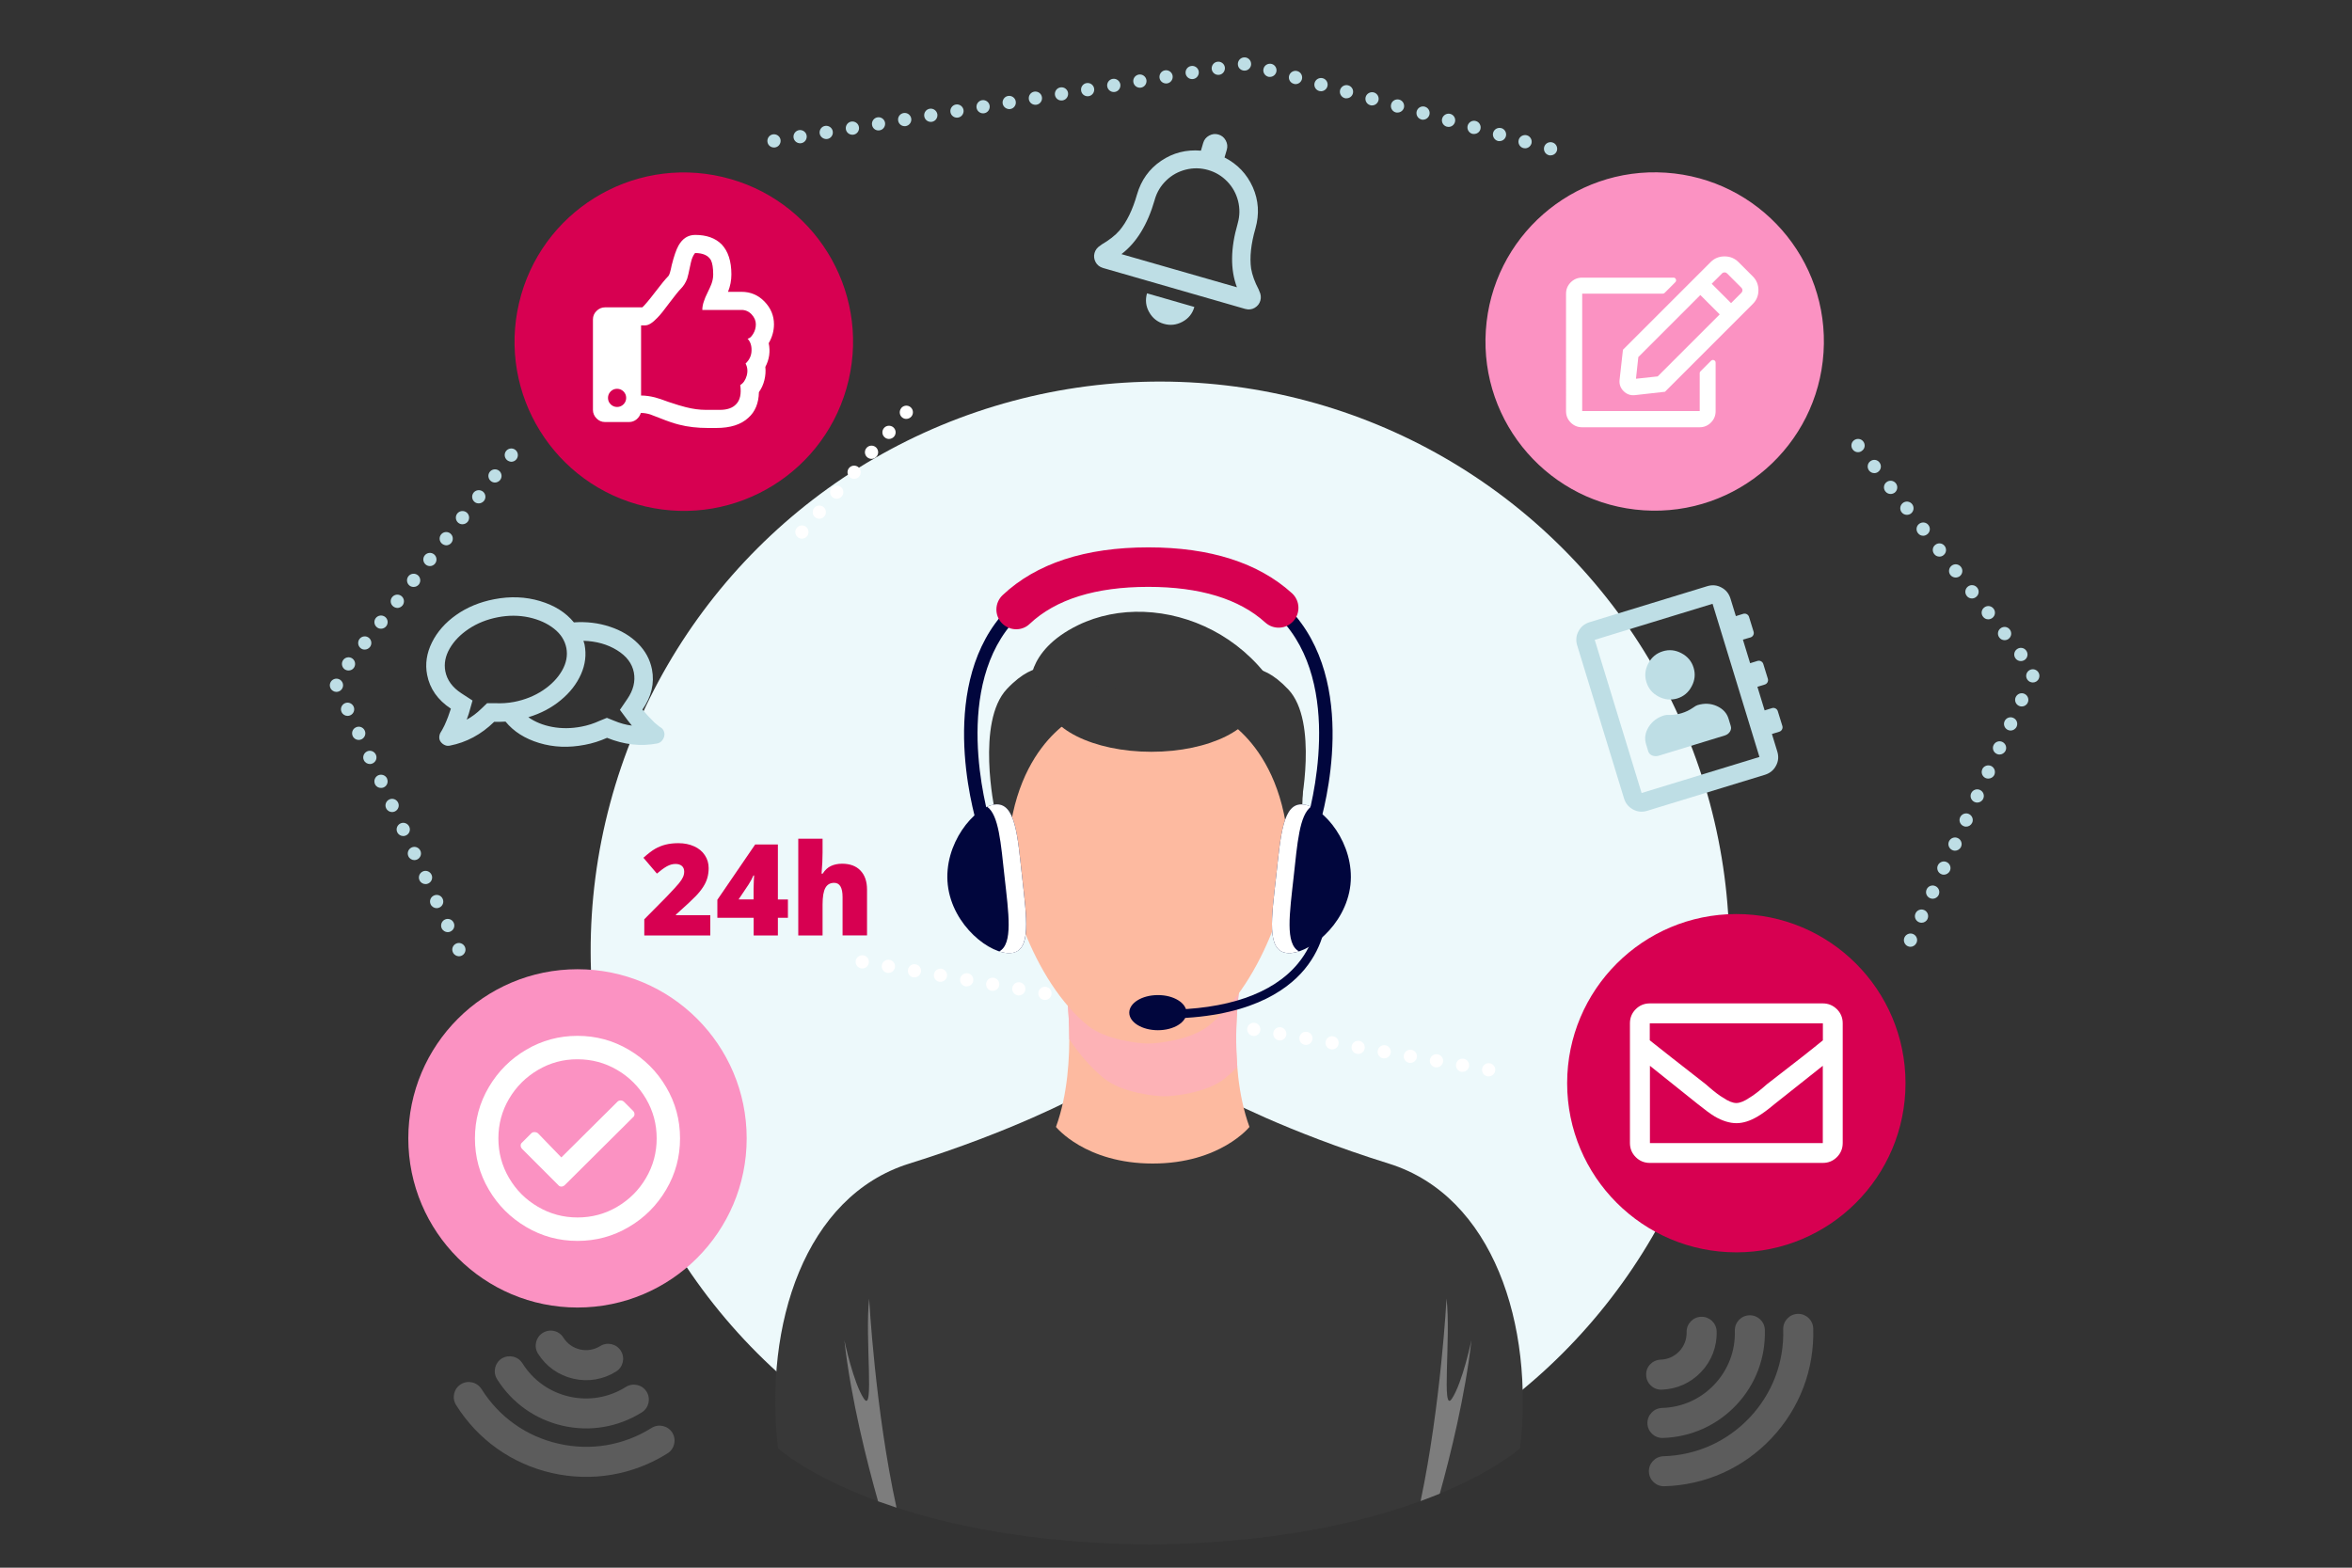 <svg xmlns="http://www.w3.org/2000/svg" xmlns:xlink="http://www.w3.org/1999/xlink" id="_x3C_Layer_x3E_" x="0px" y="0px" viewBox="0 0 3000 2000" style="enable-background:new 0 0 3000 2000;" xml:space="preserve"><rect x="0" y="0" width="3000" height="2000" fill="#333333" stroke="none"/><style type="text/css">	.st0{fill:#BEDEE5;}	.st1{fill:#EDF9FB;}	.st2{fill:#546D7B;}	.st3{fill:#FDBAA0;}	.st4{fill:#E5967E;}	.st5{fill:#384955;}	.st6{fill:#198DA5;}	.st7{fill:#BEE5ED;}	.st8{fill:#D70051;}	.st9{fill:#F40F6C;}	.st10{fill:none;}	.st11{fill:#ABCFEA;}	.st12{fill:#CEDDDD;}	.st13{fill:#FCFEFF;}	.st14{opacity:0.5;}	.st15{fill:#FFFFFF;}	.st16{fill:#A00041;}	.st17{fill:#FF7C1B;}	.st18{fill:#FFC61F;}	.st19{fill:#838ED1;}	.st20{fill:#AA0045;}	.st21{fill:#CB4076;}	.st22{fill:#FB92C2;}	.st23{fill:#FFE5D8;}	.st24{opacity:0.2;}	.st25{fill:#719DFC;}	.st26{fill:#383838;}	.st27{fill:#FDB2B6;}	.st28{fill:#01063D;}	.st29{fill:#7D7D7D;}</style><g>	<rect x="2912.8" y="-1850.1" class="st10" width="3000" height="2000"></rect></g><ellipse id="XMLID_32_" transform="matrix(0.707 -0.707 0.707 0.707 -424.275 1401.705)" class="st1" cx="1479.9" cy="1213" rx="726.3" ry="726.3"></ellipse><g id="XMLID_30_">	<path id="XMLID_163_" class="st0" d="M1607.6,383.5c-1.1,3.9-3.5,7-7.2,9.2c-3.7,2.2-7.7,2.6-12.2,1.4l-181.2-52.2  c-4.4-1.3-7.6-3.8-9.6-7.6c-2-3.8-2.4-7.7-1.3-11.6c1.1-3.9,3.6-7.1,7.3-9.4l2-1.5c9.4-5.5,16.9-11.3,22.4-17.6  c9.3-11,16.8-26.3,22.5-46.2c5.3-18.2,15.5-32.5,30.7-42.8c15.2-10.3,32.2-14.6,50.8-13l2.9-9.9c1.2-4.1,3.7-7.2,7.5-9.3  c3.9-2.1,7.8-2.6,11.9-1.4c4.1,1.2,7.2,3.7,9.3,7.5c2.1,3.9,2.6,7.8,1.4,11.9l-2.9,9.9c16.6,8.5,28.6,21.2,36.1,38  c7.4,16.8,8.5,34.3,3.3,52.6c-5.7,19.8-7.5,36.8-5.5,51.1c1.4,8.2,4.6,17.2,9.7,26.8c0.4,1.1,0.6,1.9,0.9,2.3  C1608.3,375.6,1608.7,379.6,1607.6,383.5z M1577.7,366.5c-8.5-22.6-8.2-49.6,0.9-81l0.1-0.5c2.7-9.4,2.9-18.9,0.5-28.5  c-2.4-9.5-7-17.9-13.8-24.9c-6.8-7.1-15-12-24.4-14.7c-9.4-2.7-18.9-2.9-28.5-0.5c-9.5,2.4-17.9,7-24.9,13.8  c-7.1,6.8-12,15-14.7,24.4l-0.1,0.5c-9.1,31.5-23.2,54.5-42.4,69.1L1577.7,366.5z M1465.8,398.3c-4.3-7.5-5.2-15.6-2.8-24.1  l60.4,17.4c-2.4,8.5-7.5,14.8-15.2,18.9c-7.7,4.1-15.6,5-23.8,2.6C1476.3,410.8,1470.1,405.9,1465.8,398.3z"></path></g><g id="XMLID_34_">	<path id="XMLID_158_" class="st0" d="M2223.1,816l9.2,30.1l9.4-2.9c1.6-0.5,3.1-0.3,4.5,0.4c1.4,0.8,2.4,1.9,2.9,3.5l5.8,18.8  c0.5,1.6,0.3,3.1-0.4,4.5c-0.8,1.4-1.9,2.4-3.5,2.9l-9.4,2.9l9.2,30.1l9.4-2.9c1.6-0.5,3.1-0.3,4.5,0.4c1.4,0.8,2.4,1.9,2.9,3.5  l5.8,18.8c0.5,1.6,0.3,3.1-0.4,4.5c-0.8,1.4-1.9,2.4-3.5,2.9l-9.4,2.9l6.9,22.5c1.9,6.3,1.4,12.3-1.7,18c-3,5.7-7.7,9.5-14,11.5  l-150.3,46c-6.3,1.9-12.3,1.4-18-1.7c-5.7-3-9.5-7.7-11.5-14l-59.8-195.4c-1.9-6.3-1.4-12.3,1.7-18c3-5.7,7.7-9.5,14-11.5l150.3-46  c6.3-1.9,12.3-1.4,18,1.7c5.7,3,9.5,7.7,11.5,14l6.9,22.5l9.4-2.9c1.6-0.5,3.1-0.3,4.5,0.4c1.4,0.8,2.4,1.9,2.9,3.5l5.8,18.8  c0.5,1.6,0.3,3.1-0.4,4.5c-0.8,1.4-1.9,2.4-3.5,2.9L2223.1,816z M2184.4,770.3l-150.3,46l59.8,195.4l150.3-46L2184.4,770.3z   M2107.3,963.8c-2.6-1.1-4.2-2.9-5-5.4l-2.7-8.9c-2.3-7.5-1.2-14.9,3.3-22.1c4.5-7.2,11.1-12.1,19.9-14.8c1.6-0.5,3.7-0.6,6.5-0.5  c5.5,0,10.7-0.7,15.8-2.3c5-1.5,9.8-3.8,14.3-6.9c2.5-1.8,4.4-2.9,5.7-3.3c8.8-2.7,17-2.3,24.8,1.2c7.7,3.5,12.8,8.9,15,16.5  l2.7,8.9c0.8,2.5,0.4,4.9-1.1,7.3c-1.5,2.3-3.7,3.9-6.5,4.8l-84.5,25.9C2112.5,965,2109.8,964.8,2107.3,963.8z M2115.4,888.6  c-7.8-4.1-12.9-10.3-15.4-18.4s-1.7-16.1,2.5-23.9c4.1-7.8,10.3-12.9,18.4-15.4c8.1-2.5,16.1-1.7,23.9,2.5  c7.8,4.1,12.9,10.3,15.4,18.4c2.5,8.1,1.7,16.1-2.5,23.9c-4.1,7.8-10.3,12.9-18.4,15.4C2131.1,893.5,2123.1,892.7,2115.4,888.6z"></path></g><g id="XMLID_41_">	<path id="XMLID_44_" class="st0" d="M834.7,921.7c4.4,3.8,7.1,6,8.2,6.4c1.9,1.3,3.3,3,4,5.2c0.8,2.2,0.8,4.3,0.2,6.5  s-1.7,4-3.2,5.6c-1.5,1.6-3.4,2.7-5.7,3.1c-20.9,4-42.2,1.6-63.9-7.2c-9.2,4.1-18.6,7.1-28.3,8.9c-20.6,4-40,3.2-58.2-2.3  c-18.2-5.5-32.6-14.6-43-27.3c-4.9,0.3-9.8,0.4-14.5,0.3c-16.6,16.2-35.5,26.3-56.7,30.4c-2.3,0.4-4.4,0.2-6.4-0.8  c-2-0.9-3.7-2.3-5-4c-1.3-1.7-2-3.8-1.9-6.1c0.1-2.3,0.7-4.4,1.8-6.1c1.2-1.7,2.8-4.8,5-9.2c3.3-7.3,5.9-14.3,8-21  c-16.8-11.1-26.9-25.5-30.3-43.2c-2.7-13.8-0.6-27.6,6.1-41.2c6.7-13.6,17.1-25.4,31-35.2c13.9-9.8,30.1-16.5,48.4-20  c20.6-4,40.1-3.2,58.5,2.3c18.4,5.5,32.8,14.5,43.2,27.2c16.1-1.1,31.4,0.7,45.8,5.5c14.4,4.7,26.4,11.9,35.9,21.4  c9.5,9.5,15.4,20.5,17.9,33.1c3.4,17.7-0.7,34.8-12.2,51.3C823.9,910.6,829,916.1,834.7,921.7z M631.4,897.1  c8.1,0.4,16.2-0.1,24.2-1.6c13.8-2.7,26.1-7.6,36.9-14.8c10.8-7.2,18.9-15.6,24.4-25.2c5.5-9.6,7.3-19.2,5.5-28.8  c-1.9-9.6-7.1-17.9-15.8-24.7c-8.6-6.8-19.3-11.6-32-14.4c-12.7-2.7-26-2.8-39.8-0.1c-13.8,2.7-26.1,7.6-36.9,14.8  c-10.8,7.2-18.9,15.6-24.4,25.2c-5.5,9.6-7.3,19.2-5.5,28.8c2.2,11.3,9,20.6,20.4,28.1l14.3,9.3l-4.8,16.9l-2.6,7.5  c6.6-3.6,12.9-8.3,18.8-14.1l7.2-6.9L631.4,897.1z M808.5,857.9c-2.2-11.4-9.3-20.9-21.5-28.4c-12.1-7.5-26.4-11.5-42.8-12l1.4,4.7  c2.5,12.9,1,25.5-4.5,37.9c-5.5,12.4-14.1,23.5-25.9,33.2c-11.8,9.8-25.6,17-41.3,21.7c8.5,6,18.7,10.2,30.6,12.4  c11.9,2.2,24.3,2.1,37.2-0.4c8-1.5,15.7-4,23.1-7.4l9.3-3.8l9.2,3.7c7.6,3.2,15.2,5.3,22.7,6.2l-5.2-6.5l-10.1-13.6l9.4-13.8  C807.8,880.6,810.6,869.3,808.5,857.9z"></path></g><g id="XMLID_3_">			<ellipse id="XMLID_1_" transform="matrix(0.228 -0.974 0.974 0.228 248.766 1185.614)" class="st8" cx="871.8" cy="436" rx="215.8" ry="215.8"></ellipse>	<g id="XMLID_22_">		<path id="XMLID_26_" class="st15" d="M976.2,468.1c0.6,5.5,0.2,11.1-1.2,16.8c-1.4,5.8-3.8,10.9-7,15.4   c-0.3,14.1-4.8,25-13.5,32.7c-9.3,8.7-22.9,13-40.9,13H903c-13.5,0-25.8-1.4-37-4.3c-6.4-1.6-14.4-4.3-24.1-8.2   c-5.8-2.2-9.9-3.8-12.5-4.8c-4.2-1.3-8.2-1.9-12-1.9c-1,3.2-2.8,5.9-5.5,8.2c-2.7,2.2-5.9,3.4-9.4,3.4h-30.8   c-4.2,0-7.8-1.5-10.8-4.6c-3-3-4.6-6.7-4.6-10.8V407.5c0-4.2,1.5-7.8,4.6-10.8c3-3,6.7-4.6,10.8-4.6h47.6   c3.2-2.9,8.7-9.4,16.4-19.5c7.7-10.1,13.3-16.9,16.8-20.4c1.3-1.3,2.7-5.9,4.3-14c2.9-11.5,5.8-19.9,8.7-25   c5.1-9,12.2-13.5,21.2-13.5c14.4,0,25.7,4,33.7,12c8.3,8.7,12.5,21.5,12.5,38.5c0,7.4-1.4,14.8-4.3,22.1h17.3   c11.5,0,21.3,4.2,29.3,12.5c8,8.3,12,18,12,28.9c0,8.3-2.2,16.4-6.7,24.1C982.7,448.4,981.3,458.5,976.2,468.1z M795.3,499.4   c-2.2-2.2-5-3.4-8.2-3.4s-5.9,1.1-8.2,3.4c-2.2,2.2-3.4,5-3.4,8.2c0,3.2,1.1,5.9,3.4,8.2c2.2,2.2,5,3.4,8.2,3.4s5.9-1.1,8.2-3.4   c2.2-2.2,3.4-5,3.4-8.2C798.7,504.4,797.5,501.6,795.3,499.4z M958.6,447.2c0.2-6.3-1.5-11.3-5.1-15.2c2.2,0,4.6-1.9,7-5.8   c2.4-3.8,3.6-8,3.6-12.5c0-4.5-1.8-8.7-5.3-12.5c-3.5-3.8-7.9-5.8-13-5.8h-50c0-3.8,0.8-7.9,2.4-12c0.6-2.2,2.1-5.6,4.3-10.1   c2.2-4.5,3.8-8,4.8-10.6c1.6-4.2,2.4-8.3,2.4-12.5c0-8.3-1-14.4-2.9-18.3c-3.5-6.1-10.3-9.1-20.2-9.1c-1.6,1.9-3.1,4.6-4.3,8.2   c-0.6,1.9-1.4,5.3-2.4,10.1c-1.3,6.4-2.4,11.2-3.4,14.4c-1.9,5.1-4.7,9.5-8.2,13c-2.6,2.6-7.2,8.3-14,17.3   c-7.1,9.6-12.3,16.2-15.9,19.7c-6.1,6.4-11.2,9.6-15.4,9.6h-5.3v89.5c5.5,0,11.4,0.8,17.8,2.4c3.8,1,9.6,2.9,17.3,5.8   c9.6,3.2,17,5.5,22.1,6.7c8.7,2.2,17.2,3.4,25.5,3.4h17.8c9.3,0,16.2-2.4,20.7-7.2c5.1-5.1,6.9-13.3,5.3-24.5   c3.8-2.2,6.6-6.2,8.2-11.8c1.6-5.6,1.1-10.8-1.4-15.6C956,459,958.5,453.5,958.6,447.2z"></path>	</g></g><g id="XMLID_5_">			<ellipse id="XMLID_70_" transform="matrix(6.547258e-02 -0.998 0.998 6.547258e-02 1537.254 2513.401)" class="st22" cx="2110.5" cy="436" rx="215.8" ry="215.8"></ellipse>	<g id="XMLID_18_">		<path id="XMLID_53_" class="st15" d="M2168.8,473.9l13.6-13.6c1.1-1.1,2.4-1.4,3.8-0.8c1.4,0.6,2.1,1.7,2.1,3.4v61.7   c0,5.7-2,10.5-6,14.5c-4,4-8.8,6-14.5,6h-149.8c-5.7,0-10.5-2-14.5-6c-4-4-6-8.8-6-14.5V374.7c0-5.7,2-10.5,6-14.5   c4-4,8.8-6,14.5-6h116.6c1.4,0,2.4,0.7,3,2.1c0.6,1.4,0.3,2.7-0.8,3.8l-13.6,13.6c-0.6,0.6-1.3,0.9-2.1,0.9h-103v149.8H2168V476   C2168,475.1,2168.3,474.4,2168.8,473.9z M2235.6,387.9l-111.9,111.9l-38.3,4.3c-5.7,0.6-10.5-1.1-14.5-5.1c-4-4-5.7-8.8-5.1-14.5   l4.3-38.3L2182,334.3c4.8-4.8,10.7-7.2,17.7-7.2c7,0,12.8,2.4,17.7,7.2l18.3,18.3c4.8,4.8,7.2,10.7,7.2,17.7   C2242.9,377.2,2240.5,383.1,2235.6,387.9z M2193.5,401.1l-24.7-24.7l-79.1,79.1l-3,27.7l27.7-3L2193.5,401.1z M2221.2,367.1   l-18.3-18.3c-0.8-0.8-1.9-1.3-3.2-1.3c-1.3,0-2.3,0.4-3.2,1.3l-13.2,13.2l24.7,24.7l13.2-13.2c0.8-0.8,1.3-1.9,1.3-3.2   C2222.5,369,2222,367.9,2221.2,367.1z"></path>	</g></g><g id="XMLID_23_">	<ellipse id="XMLID_4_" class="st22" cx="736.6" cy="1452.3" rx="215.8" ry="215.8"></ellipse>	<g id="XMLID_20_">		<path id="XMLID_49_" class="st15" d="M802,1339.2c20,11.8,36,27.7,47.7,47.7c11.8,20,17.7,41.8,17.7,65.4   c0,23.6-5.9,45.4-17.7,65.4c-11.8,20-27.7,36-47.7,47.7c-20,11.8-41.8,17.7-65.4,17.7c-23.6,0-45.4-5.9-65.4-17.7   c-20-11.8-36-27.7-47.7-47.7c-11.8-20-17.7-41.8-17.7-65.4c0-23.6,5.9-45.4,17.7-65.4c11.8-20,27.7-36,47.7-47.7   c20-11.8,41.8-17.7,65.4-17.7C760.2,1321.5,782,1327.4,802,1339.2z M686.2,1365c-15.5,9.1-27.8,21.4-36.9,36.8   c-9.1,15.5-13.6,32.3-13.6,50.5c0,18.2,4.5,35,13.6,50.5c9.1,15.5,21.4,27.8,36.9,36.8c15.5,9.1,32.3,13.6,50.5,13.6   c18.2,0,35-4.5,50.5-13.6c15.5-9.1,27.8-21.4,36.8-36.8c9.1-15.5,13.6-32.3,13.6-50.5c0-18.2-4.5-35-13.6-50.5   c-9.1-15.5-21.4-27.8-36.8-36.8c-15.5-9.1-32.3-13.6-50.5-13.6C718.5,1351.3,701.6,1355.9,686.2,1365z M809.3,1421.5   c0,1.7-0.7,3-2,4l-86.8,86.3c-1.3,1.3-2.9,2-4.5,2c-1.7,0-3-0.7-4-2l-45.9-45.9c-1.3-1.3-2-2.9-2-4.5c0-1.7,0.7-3,2-4l11.6-11.6   c1-1,2.4-1.5,4-1.5c1.7,0,3.2,0.5,4.5,1.5l29.8,30.8l71.7-71.2c1-1,2.4-1.5,4-1.5c1.7,0,3.2,0.7,4.5,2l11.1,11.1   C808.7,1418.3,809.3,1419.8,809.3,1421.5z"></path>	</g></g><g id="XMLID_48_">	<path id="XMLID_46_" class="st8" d="M2430.5,1381.9c0,119.2-96.6,215.8-215.8,215.8s-215.8-96.6-215.8-215.8  c0-119.2,96.6-215.8,215.8-215.8S2430.5,1262.7,2430.5,1381.9z"></path>	<g id="XMLID_17_">		<path id="XMLID_58_" class="st15" d="M2343,1287.5c5,5,7.4,11,7.4,18v152.7c0,7.1-2.5,13.1-7.4,18c-5,5-11,7.4-18,7.4h-220.6   c-7.1,0-13.1-2.5-18-7.4c-5-5-7.4-11-7.4-18v-152.7c0-7.1,2.5-13.1,7.4-18c5-5,11-7.4,18-7.4H2325   C2332,1280.1,2338,1282.6,2343,1287.5z M2104.3,1305.5v21.7c12.4,9.9,36.2,28.6,71.6,56.2l4.8,4.2c7.1,6,12.7,10.3,17,12.7   c6.7,4.6,12.4,6.9,17,6.9c4.6,0,10.3-2.3,17-6.9c4.2-2.5,9.9-6.7,17-12.7l4.8-4.2c35.4-27.2,59.2-46,71.6-56.2v-21.7H2104.3z    M2325,1458.3v-98.6l-61.5,48.8c-8.8,7.4-16.1,12.7-21.7,15.9c-9.5,5.7-18.6,8.5-27,8.5s-17.7-2.8-27.6-8.5   c-5.3-3.2-12.5-8.5-21.7-15.9l-61-48.8v98.6H2325z"></path>	</g></g><g id="XMLID_89_" class="st24">	<path id="XMLID_92_" class="st15" d="M2104.8,1740.6c3.4-3.6,8.1-5.8,13.4-6c9.1-0.3,17.5-4.1,23.8-10.7c6.2-6.6,9.5-15.3,9.3-24.3  c-0.3-10.6,8-19.4,18.6-19.7c10.6-0.3,19.4,8,19.7,18.6c0.6,19.3-6.4,37.7-19.7,51.7c-13.3,14.1-31.2,22.1-50.5,22.7  c-10.6,0.3-19.4-8-19.7-18.6C2099.4,1749,2101.4,1744.1,2104.8,1740.6z"></path>	<path id="XMLID_91_" class="st15" d="M2106.6,1802.2c3.4-3.6,8.1-5.8,13.4-6c25.6-0.7,49.3-11.4,66.8-30  c17.5-18.6,26.8-42.9,26-68.5c-0.3-10.6,8-19.4,18.6-19.7c10.6-0.3,19.4,8,19.7,18.6c1,35.8-11.9,69.8-36.5,95.9  c-24.6,26-57.8,40.9-93.6,42c-10.6,0.3-19.4-8-19.7-18.6C2101.2,1810.6,2103.2,1805.8,2106.6,1802.2z"></path>	<path id="XMLID_90_" class="st15" d="M2108.4,1863.8c3.4-3.6,8.1-5.8,13.4-6c42-1.2,81-18.7,109.9-49.3  c28.9-30.6,44.1-70.6,42.8-112.6c-0.3-10.6,8-19.4,18.6-19.7c10.6-0.3,19.4,8,19.7,18.6c1.6,52.2-17.3,101.9-53.2,140  c-35.9,38.1-84.4,59.8-136.7,61.3c-10.6,0.3-19.4-8-19.7-18.6C2103,1872.2,2105,1867.4,2108.4,1863.8z"></path></g><g id="XMLID_93_" class="st24">	<path id="XMLID_96_" class="st15" d="M706.7,1698c4.8,1.1,9.1,4,11.9,8.5c4.8,7.7,12.4,13,21.2,15.1c8.9,2,18,0.5,25.7-4.3  c9-5.6,20.8-2.9,26.4,6c5.6,9,2.9,20.8-6,26.4c-16.4,10.3-35.7,13.6-54.6,9.2c-18.8-4.3-34.9-15.7-45.1-32c-5.6-9-2.9-20.8,6-26.4  C696.7,1697.7,701.9,1696.9,706.7,1698z"></path>	<path id="XMLID_95_" class="st15" d="M654.5,1730.8c4.8,1.1,9.1,4,11.9,8.5c13.6,21.7,34.8,36.7,59.7,42.4  c24.9,5.7,50.6,1.3,72.2-12.3c9-5.6,20.8-2.9,26.4,6c5.6,9,2.9,20.8-6,26.4c-30.3,19-66.2,25.1-101.1,17.1  c-34.9-8-64.6-29.1-83.6-59.4c-5.6-9-2.9-20.8,6-26.4C644.5,1730.4,649.7,1729.7,654.5,1730.8z"></path>	<path id="XMLID_94_" class="st15" d="M602.2,1763.6c4.8,1.1,9.1,4,12,8.5c22.3,35.6,57.1,60.4,98.2,69.7  c41,9.4,83.2,2.2,118.7-20.1c8.9-5.6,20.8-2.9,26.4,6c5.6,9,2.9,20.8-6,26.4c-44.2,27.8-96.6,36.7-147.7,25.1  c-51-11.7-94.4-42.5-122.1-86.8c-5.6-9-2.9-20.8,6.1-26.4C592.3,1763.2,597.5,1762.5,602.2,1763.6z"></path></g><g id="XMLID_67_">	<path id="XMLID_79_" class="st8" d="M906,1193.4h-84.2v-20.6l28.3-28.6c8.1-8.5,13.4-14.2,15.9-17.3c2.5-3.1,4.2-5.7,5.2-8  c1-2.2,1.5-4.6,1.5-7c0-3-1-5.4-2.9-7.1c-2-1.7-4.7-2.6-8.2-2.6c-3.6,0-7.3,1-11.1,3.1c-3.7,2.1-7.9,5.2-12.6,9.2l-17.2-20.2  c6-5.3,11-9.2,15.1-11.5c4.1-2.3,8.5-4.1,13.3-5.3c4.8-1.2,10.2-1.8,16.1-1.8c7.5,0,14.2,1.3,20.1,4c5.9,2.6,10.5,6.4,13.7,11.3  c3.3,4.9,4.9,10.4,4.9,16.5c0,4.5-0.6,8.8-1.7,12.6c-1.1,3.9-2.9,7.7-5.3,11.4c-2.4,3.7-5.5,7.7-9.5,11.8  c-3.9,4.1-12.3,12-25.2,23.5v0.8H906V1193.4z"></path>	<path id="XMLID_81_" class="st8" d="M1005,1170.9h-12.8v22.5h-30.9v-22.5H915v-23l48.2-70.5h29v70.1h12.8V1170.9z M961.2,1147.5  V1134c0-2.5,0.1-6,0.3-10.3c0.2-4.3,0.3-6.6,0.4-6.8h-0.9c-1.8,4.1-3.8,7.9-6.1,11.4l-12.8,19.1H961.2z"></path>	<path id="XMLID_84_" class="st8" d="M1074.7,1193.4v-49c0-12.1-3.6-18.1-10.7-18.1c-5.1,0-8.8,2.1-11.2,6.4  c-2.4,4.3-3.6,11.3-3.6,21.2v39.5h-31V1070h31v17.5c0,7.9-0.4,17-1.3,27.1h1.4c3-4.7,6.5-7.9,10.6-9.8c4.1-1.9,8.8-2.9,14.2-2.9  c10,0,17.9,2.9,23.4,8.7c5.6,5.8,8.4,13.9,8.4,24.3v58.5H1074.7z"></path></g><path id="XMLID_87_" class="st0" d="M1975.5,198c-4.5-1.3-7.1-5.9-5.9-10.4l0,0c1.2-4.5,5.9-7.2,10.4-5.9l0,0 c4.5,1.2,7.1,5.9,5.9,10.4l0,0c-1.1,3.7-4.4,6.1-8.2,6.1l0,0C1977,198.3,1976.3,198.2,1975.5,198z M1943,188.9 c-4.5-1.2-7.1-5.9-5.9-10.4l0,0c1.2-4.5,5.9-7.1,10.4-5.9l0,0c4.4,1.2,7.1,5.9,5.9,10.4l0,0c-1.1,3.7-4.4,6.2-8.1,6.2l0,0 C1944.5,189.2,1943.8,189.1,1943,188.9z M978.9,181.1c-0.7-4.6,2.4-9,7-9.7l0,0c4.6-0.7,9,2.4,9.7,7l0,0c0.7,4.6-2.4,9-7,9.7l0,0 c-0.5,0.1-0.9,0.1-1.3,0.1l0,0C983.1,188.2,979.5,185.3,978.9,181.1z M1012.2,175.7c-0.7-4.6,2.4-8.9,7-9.7l0,0c4.6-0.7,9,2.4,9.7,7 l0,0c0.7,4.6-2.4,9-7,9.7l0,0c-0.5,0.1-0.9,0.1-1.3,0.1l0,0C1016.5,182.8,1012.9,179.9,1012.2,175.7z M1910.4,179.8 c-4.4-1.3-7.1-6-5.9-10.4l0,0c1.2-4.5,5.9-7.2,10.4-5.9v-0.1c4.5,1.3,7.1,6,5.9,10.4l0,0c-1.1,3.8-4.4,6.2-8.1,6.2l0,0 C1912,180.1,1911.2,180,1910.4,179.8z M1045.5,170.3c-0.7-4.6,2.4-9,7-9.7l0,0c4.6-0.7,9,2.4,9.7,7l0,0c0.8,4.6-2.4,9-6.9,9.7h-0.1 c-0.4,0.1-0.9,0.1-1.3,0.1l0,0C1049.8,177.3,1046.2,174.4,1045.5,170.3z M1078.9,164.8c-0.7-4.6,2.4-9,7-9.7l0,0 c4.6-0.7,9,2.4,9.7,7l0,0c0.8,4.6-2.4,9-6.9,9.7l0,0c-0.5,0.1-1,0.1-1.4,0.1l0,0C1083.1,171.9,1079.5,168.9,1078.9,164.8z  M1877.9,170.7c-4.4-1.2-7.1-5.9-5.9-10.4l0,0c1.3-4.5,5.9-7.2,10.4-5.9l0,0c4.5,1.2,7.1,5.9,5.9,10.4l0,0c-1,3.7-4.4,6.1-8.1,6.1 l0,0C1879.4,171,1878.7,170.9,1877.9,170.7z M1112.3,159.4c-0.8-4.6,2.4-9,6.9-9.7l0,0c4.6-0.8,9,2.4,9.7,6.9l0,0 c0.7,4.6-2.4,9-7,9.7l0,0c-0.5,0.1-0.9,0.1-1.4,0.1l0,0C1116.5,166.5,1112.9,163.5,1112.3,159.4z M1845.4,161.6 c-4.5-1.2-7.2-5.9-5.9-10.4l0,0c1.3-4.4,5.9-7.1,10.4-5.9l0,0c4.5,1.2,7.2,5.9,5.9,10.4l0,0c-1,3.7-4.4,6.2-8.1,6.2l0,0 C1846.9,161.9,1846.1,161.8,1845.4,161.6z M1145.6,153.9c-0.8-4.6,2.4-9,7-9.7l0,0c4.6-0.8,8.9,2.4,9.7,7l0,0c0.7,4.6-2.4,8.9-7,9.7 l0,0c-0.4,0.1-0.9,0.1-1.3,0.1l0,0C1149.8,161,1146.3,158.1,1145.6,153.9z M1178.9,148.4c-0.8-4.6,2.4-9,7-9.7l0,0 c4.6-0.7,8.9,2.4,9.7,7l0,0c0.7,4.6-2.4,9-7,9.7l0,0c-0.4,0.1-0.9,0.1-1.4,0.1l0,0C1183.2,155.5,1179.6,152.6,1178.9,148.4z  M1812.9,152.4c-4.5-1.2-7.1-5.9-5.9-10.4l0,0c1.2-4.5,5.9-7.2,10.4-5.9h-0.1c4.5,1.2,7.2,5.9,5.9,10.4l0,0 c-1.1,3.8-4.5,6.2-8.2,6.2l0,0C1814.4,152.8,1813.6,152.7,1812.9,152.4z M1212.3,143c-0.7-4.6,2.4-8.9,7-9.7l0,0 c4.6-0.7,8.9,2.4,9.7,7l0,0c0.7,4.6-2.4,9-7,9.7l0,0c-0.5,0.1-0.9,0.1-1.4,0.1l0,0C1216.5,150.1,1212.9,147.1,1212.3,143z  M1245.6,137.5c-0.7-4.6,2.4-8.9,7-9.7l0,0c4.6-0.7,9,2.4,9.7,7l0,0c0.7,4.6-2.4,9-7,9.7l0,0c-0.5,0.1-0.9,0.1-1.4,0.1l0,0 C1249.9,144.6,1246.3,141.7,1245.6,137.5z M1780.3,143.4c-4.5-1.2-7.1-5.9-5.9-10.4l0,0c1.2-4.5,5.9-7.1,10.4-5.9l0,0 c4.5,1.2,7.1,5.9,5.9,10.4l0,0c-1.1,3.7-4.4,6.1-8.2,6.1l0,0C1781.8,143.7,1781.1,143.6,1780.3,143.4z M1278.9,132.1 c-0.7-4.6,2.4-9,7-9.7l0,0c4.6-0.7,9,2.4,9.7,7l0,0c0.8,4.6-2.4,9-6.9,9.7h-0.1c-0.5,0.1-0.9,0.1-1.3,0.1l0,0 C1283.2,139.1,1279.6,136.2,1278.9,132.1z M1747.8,134.2c-4.5-1.2-7.1-5.9-5.9-10.4l0,0c1.2-4.4,5.9-7.1,10.4-5.9l0,0 c4.5,1.3,7.1,5.9,5.9,10.4l0,0c-1.1,3.7-4.4,6.2-8.2,6.2l0,0C1749.3,134.6,1748.6,134.5,1747.8,134.2z M1312.3,126.6 c-0.7-4.6,2.4-9,7-9.7l0,0c4.6-0.7,9,2.4,9.7,7l0,0c0.8,4.6-2.4,9-6.9,9.7l0,0c-0.5,0.1-1,0.1-1.4,0.1l0,0 C1316.5,133.7,1312.9,130.8,1312.3,126.6z M1345.6,121.2c-0.7-4.6,2.4-9,7-9.7l0,0c4.6-0.8,9,2.4,9.7,6.9l0,0c0.7,4.6-2.4,9-7,9.7 l0,0c-0.5,0.1-1,0.1-1.4,0.1l0,0C1349.9,128.3,1346.3,125.4,1345.6,121.2z M1715.2,125.2c-4.4-1.3-7.1-5.9-5.9-10.4l0,0 c1.3-4.5,5.9-7.2,10.4-5.9l0,0c4.5,1.2,7.2,5.9,5.9,10.4l0,0c-1,3.7-4.4,6.1-8.1,6.1l0,0C1716.8,125.5,1716,125.4,1715.2,125.2z  M1379,115.7c-0.8-4.6,2.4-9,6.9-9.7l0,0c4.6-0.8,9,2.4,9.7,7l0,0c0.7,4.6-2.4,9-7,9.7l0,0c-0.5,0.1-0.9,0.1-1.4,0.1l0,0 C1383.2,122.8,1379.6,119.9,1379,115.7z M1412.3,110.3c-0.8-4.6,2.4-9,7-9.7l0,0c4.6-0.7,8.9,2.4,9.7,7l0,0c0.7,4.6-2.4,9-7,9.7l0,0 c-0.5,0.1-0.9,0.1-1.3,0.1l0,0C1416.5,117.4,1413,114.4,1412.3,110.3z M1682.7,116.1c-4.5-1.2-7.2-5.9-5.9-10.4l0,0 c1.3-4.5,5.9-7.1,10.4-5.9l0,0c4.5,1.2,7.2,5.9,5.9,10.4l0,0c-1,3.7-4.5,6.2-8.1,6.2l0,0C1684.3,116.4,1683.5,116.3,1682.7,116.1z  M1445.6,104.8c-0.8-4.6,2.4-8.9,7-9.7l0,0c4.6-0.7,8.9,2.4,9.7,7l0,0c0.7,4.6-2.4,9-7,9.7l0,0c-0.4,0.1-0.9,0.1-1.4,0.1l0,0 C1449.9,111.9,1446.3,109,1445.6,104.8z M1650.2,106.9c-4.5-1.2-7.2-5.9-5.9-10.4l0,0c1.3-4.4,6-7.1,10.4-5.8l0,0 c4.5,1.2,7.1,5.9,5.9,10.4l0,0c-1.1,3.8-4.4,6.2-8.2,6.2l0,0C1651.7,107.3,1650.9,107.2,1650.2,106.9z M1479,99.4 c-0.7-4.6,2.4-9,7-9.7l0,0c4.6-0.7,9,2.4,9.7,7l0,0c0.7,4.6-2.4,9-7,9.7l0,0c-0.5,0.1-0.9,0.1-1.4,0.1l0,0 C1483.2,106.4,1479.6,103.5,1479,99.4z M1512.3,93.9c-0.7-4.6,2.4-9,7-9.7l0,0c4.6-0.8,9,2.4,9.7,6.9l0,0c0.7,4.6-2.4,9-7,9.7l0,0 c-0.5,0.1-0.9,0.1-1.3,0.1l0,0C1516.6,101,1513,98,1512.3,93.9z M1617.6,97.9c-4.5-1.3-7.2-5.9-5.9-10.4l0,0 c1.2-4.5,5.9-7.1,10.4-5.9l0,0c4.4,1.2,7.1,5.9,5.8,10.4l0,0c-1.1,3.7-4.4,6.1-8.1,6.1l0,0C1619.2,98.2,1618.4,98.1,1617.6,97.9z  M1545.6,88.5c-0.7-4.6,2.4-9,7-9.7l0,0c4.6-0.8,9,2.4,9.7,6.9l0,0c0.7,4.6-2.4,9-6.9,9.7h-0.1c-0.5,0.1-0.9,0.1-1.3,0.1l0,0 C1549.9,95.6,1546.3,92.6,1545.6,88.5z M1579,83c-0.7-4.6,2.4-9,7-9.7l0,0c4.6-0.8,9,2.4,9.7,7l0,0c0.8,4.6-2.4,9-6.9,9.7h-0.1 c-0.4,0.1-0.9,0.1-1.3,0.1l0,0C1583.2,90.1,1579.6,87.2,1579,83z"></path><path id="XMLID_88_" class="st0" d="M577.7,1215c-2-4.2-0.2-9.2,4.1-11.2l0,0c4.2-2,9.2-0.1,11.2,4.2l0,0c1.9,4.2,0.1,9.2-4.1,11.2 l0,0c-1.2,0.5-2.4,0.8-3.5,0.8l0,0C582.1,1219.9,579.1,1218.1,577.7,1215z M563.4,1184.3L563.4,1184.3c-1.9-4.2-0.1-9.2,4.1-11.2 l0,0c4.3-2,9.3-0.1,11.2,4.1l0,0c2,4.2,0.2,9.2-4.1,11.2l0,0c-1.1,0.6-2.4,0.8-3.6,0.8l0,0C568,1189.2,564.9,1187.4,563.4,1184.3z  M549.3,1153.7c-2-4.3-0.1-9.3,4.1-11.2l0,0c4.2-2,9.3-0.2,11.2,4.1l0,0c2,4.2,0.2,9.2-4.1,11.2l0,0c-1.1,0.5-2.4,0.8-3.6,0.8l0,0 C553.8,1158.6,550.7,1156.7,549.3,1153.7z M535.1,1123c-2-4.2-0.1-9.2,4.1-11.2l0,0c4.2-2,9.2-0.1,11.2,4.1l0,0 c2,4.2,0.1,9.3-4.1,11.2l0,0c-1.1,0.6-2.4,0.8-3.5,0.8l0,0C539.6,1127.9,536.5,1126.1,535.1,1123z M520.9,1092.4 c-2-4.2-0.1-9.3,4.1-11.2l0,0c4.2-2,9.2-0.1,11.2,4.1l0,0c2,4.2,0.1,9.2-4.1,11.2l0,0c-1.1,0.5-2.4,0.8-3.5,0.8l0,0 C525.4,1097.3,522.3,1095.5,520.9,1092.4z M506.7,1061.7c-2-4.2-0.1-9.2,4.1-11.2l0,0c4.2-2,9.2-0.1,11.2,4.1l0,0 c2,4.3,0.1,9.3-4.1,11.2l0,0c-1.2,0.6-2.4,0.8-3.5,0.8l0,0C511.1,1066.6,508.1,1064.8,506.7,1061.7z M492.5,1031.1 c-2-4.2-0.2-9.2,4.1-11.2l0,0c4.2-2,9.2-0.1,11.2,4.1l0,0c2,4.2,0.1,9.2-4.1,11.2l0,0c-1.2,0.5-2.4,0.8-3.5,0.8l0,0 C497,1036,493.9,1034.2,492.5,1031.1z M478.3,1000.4c-1.9-4.3-0.1-9.3,4.1-11.3l0,0c4.3-1.9,9.3-0.1,11.3,4.1h-0.1 c2,4.3,0.2,9.3-4.1,11.3l0,0c-1.1,0.5-2.3,0.7-3.5,0.7l0,0C482.8,1005.3,479.7,1003.5,478.3,1000.4z M464.1,969.8 c-2-4.2-0.1-9.2,4.1-11.2l0,0c4.2-2,9.2-0.1,11.2,4.1l0,0c2,4.2,0.2,9.2-4.1,11.2l0,0c-1.1,0.6-2.4,0.8-3.5,0.8l0,0 C468.6,974.7,465.5,972.9,464.1,969.8z M449.9,939.1c-2-4.3-0.1-9.3,4.1-11.2l0,0c4.2-2,9.2-0.2,11.2,4.1l0,0 c2,4.2,0.1,9.2-4.1,11.2l0,0c-1.1,0.5-2.4,0.8-3.6,0.8l0,0C454.4,944,451.3,942.2,449.9,939.1z M435.7,908.4 c-2-4.2-0.1-9.2,4.1-11.2l0,0c4.2-2,9.2-0.1,11.2,4.1l0,0c2,4.2,0.1,9.3-4.1,11.2l0,0c-1.1,0.6-2.4,0.8-3.6,0.8l0,0 C440.1,913.3,437.1,911.5,435.7,908.4z M421.5,877.8c-2-4.2-0.1-9.3,4.1-11.2l0,0c4.2-2,9.2-0.1,11.2,4.1l0,0 c2,4.2,0.1,9.2-4.1,11.2l0,0c-1.2,0.5-2.4,0.8-3.6,0.8l0,0C426,882.7,422.9,880.9,421.5,877.8z M439.4,853.7 c-3.7-2.9-4.3-8.2-1.5-11.9l0,0c2.9-3.7,8.2-4.3,11.8-1.5l0,0c3.7,2.9,4.3,8.2,1.5,11.9l0,0c-1.6,2.1-4.1,3.2-6.6,3.2l0,0 C442.7,855.4,440.9,854.8,439.4,853.7z M460.1,827c-3.7-2.9-4.3-8.2-1.5-11.9l0,0c2.9-3.7,8.2-4.3,11.8-1.5l0,0 c3.7,2.9,4.3,8.2,1.5,11.8l0,0c-1.6,2.1-4.2,3.3-6.6,3.3l0,0C463.5,828.8,461.6,828.2,460.1,827z M480.8,800.3 c-3.7-2.9-4.3-8.2-1.5-11.8l0,0c2.9-3.7,8.2-4.3,11.9-1.5l0,0c3.7,2.8,4.3,8.2,1.5,11.8l0,0c-1.6,2.1-4.2,3.3-6.6,3.3l0,0 C484.2,802.1,482.4,801.6,480.8,800.3z M501.6,773.7c-3.7-2.9-4.3-8.2-1.5-11.8l0,0c2.9-3.7,8.2-4.4,11.9-1.5l0,0 c3.7,2.9,4.3,8.2,1.5,11.9l0,0c-1.7,2.1-4.2,3.3-6.6,3.3l0,0C505,775.5,503.2,774.9,501.6,773.7z M522.4,747.1 c-3.7-2.9-4.3-8.2-1.5-11.9l0,0c2.9-3.7,8.2-4.3,11.9-1.5l0,0c3.7,2.9,4.3,8.2,1.5,11.9l0,0c-1.7,2.1-4.2,3.2-6.7,3.2l0,0 C525.8,748.8,523.9,748.3,522.4,747.1z M543.2,720.4c-3.7-2.9-4.3-8.2-1.5-11.8l0,0c2.9-3.7,8.2-4.3,11.8-1.5l0,0 c3.7,2.9,4.3,8.2,1.5,11.8l0,0c-1.6,2.1-4.1,3.3-6.6,3.3l0,0C546.6,722.2,544.7,721.6,543.2,720.4z M564,693.8 c-3.7-2.9-4.3-8.2-1.5-11.8l0,0c2.8-3.7,8.2-4.3,11.8-1.5l0,0c3.7,2.9,4.3,8.2,1.5,11.9l0,0c-1.6,2.1-4.2,3.3-6.6,3.3l0,0 C567.3,695.6,565.5,694.9,564,693.8z M584.7,667.1c-3.7-2.9-4.3-8.2-1.5-11.9l0,0c2.9-3.7,8.2-4.3,11.9-1.5l0,0 c3.7,2.9,4.3,8.2,1.5,11.9l0,0c-1.7,2.1-4.2,3.2-6.6,3.2l0,0C588.1,668.9,586.3,668.3,584.7,667.1z M605.5,640.5 c-3.7-2.9-4.3-8.2-1.5-11.9l0,0c2.9-3.7,8.2-4.3,11.9-1.5l0,0c3.7,2.9,4.3,8.2,1.5,11.8l0,0c-1.7,2.1-4.2,3.3-6.7,3.3l0,0 C608.8,642.2,607,641.7,605.5,640.5z M626.2,613.8c-3.7-2.9-4.3-8.2-1.5-11.8l0,0c2.9-3.7,8.2-4.3,11.8-1.5l0,0 c3.7,2.9,4.3,8.2,1.5,11.8l0,0c-1.7,2.1-4.2,3.3-6.7,3.3l0,0C629.6,615.6,627.7,615,626.2,613.8z M647,587.2 c-3.7-2.9-4.3-8.2-1.5-11.8l0,0c2.9-3.7,8.2-4.3,11.8-1.5l0,0c3.7,2.9,4.3,8.2,1.5,11.9l0,0c-1.6,2.1-4.1,3.3-6.6,3.3l0,0 C650.4,589,648.5,588.3,647,587.2z"></path><path id="XMLID_00000084490421412901853210000014202274099257107633_" class="st0" d="M2436.8,1207.9L2436.8,1207.9 c-1.2,0-2.4-0.3-3.5-0.8l0,0c-4.2-2-6-7-4.1-11.2l0,0c2-4.3,7-6.1,11.2-4.2l0,0c4.3,2,6.1,7,4.1,11.2 C2443,1206,2440,1207.9,2436.8,1207.9z M2451,1177.2L2451,1177.2c-1.2,0-2.4-0.2-3.6-0.8l0,0c-4.3-2-6.1-7-4.1-11.2l0,0 c1.9-4.2,6.9-6.1,11.2-4.1l0,0c4.2,2,6,7,4.1,11.2l0,0C2457.2,1175.4,2454.2,1177.2,2451,1177.2z M2465.2,1146.6L2465.2,1146.6 c-1.2,0-2.4-0.3-3.6-0.8l0,0c-4.3-2-6.1-7-4.1-11.2l0,0c1.9-4.3,7-6.1,11.2-4.1l0,0c4.2,1.9,6.1,6.9,4.1,11.2 C2471.4,1144.7,2468.3,1146.6,2465.2,1146.6z M2479.4,1115.9L2479.4,1115.9c-1.2,0-2.4-0.2-3.5-0.8l0,0c-4.2-1.9-6.1-7-4.1-11.2l0,0 c2-4.2,7-6.1,11.2-4.1l0,0c4.2,2,6.1,7,4.1,11.2C2485.6,1114.1,2482.5,1115.9,2479.4,1115.9z M2493.6,1085.3L2493.6,1085.3 c-1.2,0-2.4-0.3-3.5-0.8l0,0c-4.2-2-6.1-7-4.1-11.2l0,0c2-4.2,7-6.1,11.2-4.1l0,0c4.2,1.9,6.1,7,4.1,11.2 C2499.8,1083.5,2496.7,1085.3,2493.6,1085.3z M2507.8,1054.6L2507.8,1054.6c-1.2,0-2.4-0.2-3.5-0.8l0,0c-4.2-1.9-6.1-6.9-4.1-11.2 l0,0c2-4.2,7-6.1,11.2-4.1l0,0c4.2,2,6.1,7,4.1,11.2C2514,1052.8,2511,1054.6,2507.8,1054.6z M2521.9,1023.9L2521.9,1023.9 c-1.2,0-2.4-0.3-3.5-0.8l0,0c-4.2-2-6.1-7-4.1-11.2l0,0c2-4.2,7-6.1,11.2-4.1l0,0c4.3,2,6.1,7,4.1,11.2 C2528.2,1022.1,2525.2,1023.9,2521.9,1023.9z M2536.1,993.3L2536.1,993.3c-1.2,0-2.4-0.2-3.5-0.7l0,0c-4.3-2-6.1-7-4.1-11.3h-0.1 c2-4.2,7-6,11.3-4.1l0,0c4.2,2,6,7,4.1,11.3C2542.4,991.5,2539.3,993.3,2536.1,993.3z M2550.4,962.6L2550.4,962.6 c-1.2,0-2.4-0.2-3.5-0.8l0,0c-4.3-2-6.1-7-4.1-11.2l0,0c2-4.2,7-6.1,11.2-4.1l0,0c4.2,2,6.1,7,4.1,11.2 C2556.6,960.8,2553.5,962.6,2550.4,962.6z M2564.6,932L2564.6,932c-1.2,0-2.4-0.3-3.6-0.8l0,0c-4.2-2-6.1-7-4.1-11.2l0,0 c2-4.3,7-6.1,11.2-4.1l0,0c4.2,1.9,6.1,6.9,4.1,11.2C2570.8,930.1,2567.7,932,2564.6,932z M2578.8,901.3L2578.8,901.3 c-1.2,0-2.4-0.2-3.6-0.8l0,0c-4.2-1.9-6.1-7-4.1-11.2l0,0c2-4.2,7-6.1,11.2-4.1l0,0c4.2,2,6.1,7,4.1,11.2 C2585,899.5,2582,901.3,2578.8,901.3z M2592.9,870.7L2592.9,870.7c-1.2,0-2.4-0.3-3.6-0.8l0,0c-4.2-2-6.1-7-4.1-11.2l0,0 c2-4.2,7-6.1,11.2-4.1l0,0c4.2,1.9,6.1,7,4.1,11.2C2599.2,868.8,2596.2,870.7,2592.9,870.7z M2577.6,843.4L2577.6,843.4 c-2.5,0-5-1.1-6.6-3.2l0,0c-2.9-3.7-2.3-9,1.5-11.9l0,0c3.7-2.9,9-2.2,11.8,1.5l0,0c2.9,3.7,2.3,9-1.5,11.9 C2581.2,842.8,2579.4,843.4,2577.6,843.4z M2556.8,816.7L2556.8,816.7c-2.5,0-5-1.1-6.6-3.3l0,0c-2.9-3.7-2.2-9,1.5-11.8l0,0 c3.7-2.9,9-2.2,11.8,1.5l0,0c2.9,3.7,2.3,9-1.5,11.9C2560.5,816.2,2558.6,816.7,2556.8,816.7z M2536,790.1L2536,790.1 c-2.5,0-5-1.1-6.6-3.3l0,0c-2.9-3.7-2.2-9,1.5-11.8l0,0c3.7-2.9,9-2.3,11.9,1.5l0,0c2.9,3.7,2.2,9-1.5,11.8 C2539.7,789.5,2537.9,790.1,2536,790.1z M2515.2,763.5L2515.2,763.5c-2.5,0-5-1.1-6.6-3.3l0,0c-2.9-3.7-2.2-9,1.5-11.9l0,0 c3.7-2.9,9-2.2,11.9,1.5l0,0c2.9,3.7,2.2,9-1.5,11.8C2518.9,762.9,2517.1,763.5,2515.2,763.5z M2494.5,736.8L2494.5,736.8 c-2.5,0-5-1.1-6.7-3.2l0,0c-2.9-3.7-2.2-9,1.5-11.9l0,0c3.7-2.9,9-2.2,11.9,1.5l0,0c2.9,3.7,2.2,9-1.5,11.9 C2498.2,736.2,2496.3,736.8,2494.5,736.8z M2473.7,710.1L2473.7,710.1c-2.5,0-5-1.1-6.6-3.3l0,0c-2.9-3.7-2.3-9,1.5-11.8l0,0 c3.7-2.9,9-2.2,11.8,1.5l0,0c2.9,3.7,2.2,9-1.5,11.8C2477.4,709.6,2475.5,710.1,2473.7,710.1z M2453,683.5L2453,683.5 c-2.5,0-5-1.1-6.6-3.3l0,0c-2.9-3.7-2.3-9,1.5-11.9l0,0c3.7-2.8,9-2.2,11.8,1.5l0,0c2.9,3.7,2.3,9-1.5,11.8 C2456.6,682.9,2454.8,683.5,2453,683.5z M2432.2,656.8L2432.2,656.8c-2.5,0-5-1.1-6.6-3.2l0,0c-2.9-3.7-2.2-9,1.5-11.9l0,0 c3.7-2.9,9-2.2,11.9,1.5l0,0c2.8,3.7,2.2,9-1.5,11.9C2435.9,656.3,2434.1,656.8,2432.2,656.8z M2411.5,630.2L2411.5,630.2 c-2.5,0-5-1.1-6.7-3.3l0,0c-2.9-3.7-2.2-9,1.5-11.8l0,0c3.7-2.9,9-2.2,11.9,1.5l0,0c2.9,3.7,2.2,9-1.5,11.9 C2415.1,629.6,2413.3,630.2,2411.5,630.2z M2390.7,603.6L2390.7,603.6c-2.5,0-5-1.1-6.7-3.3l0,0c-2.8-3.7-2.2-9,1.5-11.8l0,0 c3.7-2.9,9-2.3,11.8,1.5l0,0c2.9,3.7,2.2,9-1.5,11.8C2394.4,603,2392.5,603.6,2390.7,603.6z M2369.9,576.9L2369.9,576.9 c-2.5,0-5-1.1-6.6-3.3l0,0c-2.9-3.7-2.3-9,1.5-11.9l0,0c3.7-2.8,9-2.2,11.8,1.5l0,0c2.9,3.7,2.3,9-1.5,11.8 C2373.6,576.3,2371.7,576.9,2369.9,576.9z"></path><path id="XMLID_98_" class="st15" d="M1897.4,1373.2c-4.6-0.8-7.7-5.2-6.9-9.8l0,0c0.8-4.6,5.2-7.7,9.7-6.9l0,0 c4.6,0.8,7.7,5.2,6.9,9.7l0,0c-0.7,4.1-4.3,7-8.3,7l0,0C1898.3,1373.3,1897.9,1373.2,1897.4,1373.2z M1864.1,1367.4L1864.1,1367.4 c-4.6-0.8-7.7-5.2-6.9-9.8l0,0c0.8-4.6,5.1-7.7,9.7-6.9l0,0c4.6,0.8,7.7,5.2,6.9,9.7l0,0c-0.7,4.1-4.3,7-8.3,7l0,0 C1865.1,1367.6,1864.5,1367.5,1864.1,1367.4z M1830.8,1361.7c-4.6-0.8-7.7-5.2-6.9-9.8l0,0c0.8-4.6,5.2-7.7,9.8-6.9l0,0 c4.6,0.8,7.7,5.2,6.9,9.7l0,0c-0.7,4.1-4.3,7-8.3,7l0,0C1831.8,1361.8,1831.3,1361.8,1830.8,1361.7z M1797.5,1356L1797.5,1356 c-4.6-0.8-7.7-5.2-6.9-9.8l0,0c0.8-4.6,5.2-7.7,9.7-6.9l0,0c4.6,0.8,7.7,5.2,6.9,9.7l0,0c-0.7,4.1-4.3,7-8.3,7l0,0 C1798.4,1356.1,1798,1356,1797.5,1356z M1764.2,1350.2c-4.6-0.8-7.7-5.2-6.9-9.8l0,0c0.8-4.6,5.1-7.7,9.7-6.9l0,0 c4.6,0.8,7.7,5.2,6.9,9.7l0,0c-0.7,4.1-4.3,7-8.3,7l0,0C1765.2,1350.3,1764.7,1350.3,1764.2,1350.2z M1730.9,1344.5 c-4.6-0.8-7.7-5.2-6.9-9.7l0,0c0.8-4.6,5.2-7.7,9.8-6.9l0,0c4.6,0.8,7.7,5.2,6.9,9.7l0,0c-0.7,4.1-4.3,7-8.3,7l0,0 C1731.9,1344.6,1731.4,1344.5,1730.9,1344.5z M1697.7,1338.7L1697.7,1338.7c-4.6-0.8-7.7-5.2-6.9-9.7l0,0c0.8-4.6,5.2-7.7,9.7-6.9 l0,0c4.6,0.8,7.7,5.2,6.9,9.7l0,0c-0.7,4.2-4.3,7-8.3,7l0,0C1698.6,1338.8,1698.1,1338.8,1697.7,1338.7z M1664.3,1333 c-4.6-0.8-7.7-5.2-6.9-9.7l0,0c0.8-4.6,5.2-7.7,9.7-6.9l0,0c4.6,0.8,7.7,5.2,6.9,9.7l0,0c-0.7,4.1-4.3,7-8.3,7l0,0 C1665.3,1333.1,1664.8,1333,1664.3,1333z M1631,1327.2c-4.6-0.8-7.7-5.2-6.9-9.7l0,0c0.8-4.6,5.1-7.7,9.7-6.9l0,0 c4.6,0.8,7.7,5.2,6.9,9.8l0,0c-0.7,4.1-4.3,7-8.3,7l0,0C1632,1327.4,1631.6,1327.4,1631,1327.2z M1597.8,1321.5L1597.8,1321.5 c-4.6-0.8-7.7-5.2-6.9-9.7l0,0c0.8-4.6,5.2-7.7,9.8-6.9h-0.1c4.6,0.8,7.7,5.2,6.9,9.8l0,0c-0.7,4.1-4.3,7-8.3,7l0,0 C1598.7,1321.6,1598.2,1321.6,1597.8,1321.5z M1564.4,1315.8L1564.4,1315.8c-4.6-0.8-7.7-5.2-6.9-9.7l0,0c0.8-4.6,5.2-7.7,9.7-6.9 l0,0c4.6,0.8,7.7,5.2,6.9,9.8l0,0c-0.7,4.1-4.3,7-8.3,7l0,0C1565.4,1315.9,1564.9,1315.9,1564.4,1315.8z M1531.2,1310 c-4.6-0.8-7.7-5.2-6.9-9.7l0,0c0.8-4.6,5.2-7.7,9.7-6.9l0,0c4.6,0.8,7.7,5.2,6.9,9.8l0,0c-0.7,4.1-4.3,7-8.3,7l0,0 C1532.1,1310.1,1531.7,1310.1,1531.2,1310z M1497.9,1304.3L1497.9,1304.3c-4.6-0.8-7.7-5.2-6.9-9.7l0,0c0.8-4.6,5.1-7.7,9.7-6.9l0,0 c4.6,0.8,7.7,5.1,6.9,9.7l0,0c-0.7,4.1-4.3,7-8.3,7l0,0C1498.8,1304.4,1498.3,1304.4,1497.9,1304.3z M1464.6,1298.5 c-4.6-0.8-7.7-5.2-6.9-9.7l0,0c0.8-4.6,5.2-7.7,9.7-6.9l0,0c4.6,0.8,7.7,5.1,6.9,9.7l0,0c-0.7,4.1-4.3,7-8.3,7l0,0 C1465.6,1298.6,1465.1,1298.6,1464.6,1298.5z M1431.3,1292.8L1431.3,1292.8c-4.6-0.8-7.7-5.1-6.9-9.7l0,0c0.8-4.6,5.2-7.6,9.7-6.9 l0,0c4.6,0.8,7.7,5.1,6.9,9.7l0,0c-0.7,4.1-4.3,7-8.3,7l0,0C1432.2,1292.9,1431.8,1292.9,1431.3,1292.8z M1398,1287L1398,1287 c-4.6-0.8-7.7-5.1-6.9-9.7l0,0c0.8-4.6,5.1-7.7,9.7-6.9l0,0c4.6,0.8,7.7,5.1,6.9,9.7l0,0c-0.7,4.1-4.3,7-8.3,7l0,0 C1399,1287.2,1398.5,1287.2,1398,1287z M1364.7,1281.3c-4.6-0.8-7.7-5.1-6.9-9.7l0,0c0.8-4.6,5.2-7.7,9.8-6.9l0,0 c4.6,0.8,7.7,5.1,6.9,9.7l0,0c-0.7,4.1-4.3,7-8.3,7l0,0C1365.7,1281.5,1365.2,1281.4,1364.7,1281.3z M1331.4,1275.6L1331.4,1275.6 c-4.6-0.8-7.7-5.1-6.9-9.7l0,0c0.8-4.6,5.2-7.7,9.8-6.9l0,0c4.6,0.8,7.7,5.2,6.9,9.7l0,0c-0.7,4.1-4.3,7-8.3,7l0,0 C1332.4,1275.7,1331.9,1275.7,1331.4,1275.6z M1298.1,1269.8c-4.6-0.8-7.7-5.1-6.9-9.7l0,0c0.8-4.6,5.2-7.7,9.7-6.9l0,0 c4.6,0.8,7.7,5.2,6.9,9.7l0,0c-0.7,4.1-4.3,7-8.3,7l0,0C1299.1,1270,1298.6,1269.9,1298.1,1269.8z M1264.8,1264.1 c-4.6-0.8-7.7-5.2-6.9-9.8l0,0c0.8-4.6,5.1-7.7,9.7-6.9l0,0c4.6,0.8,7.7,5.2,6.9,9.7l0,0c-0.7,4.1-4.3,7-8.3,7l0,0 C1265.8,1264.2,1265.3,1264.2,1264.8,1264.1z M1231.6,1258.4c-4.6-0.8-7.7-5.2-6.9-9.8l0,0c0.8-4.6,5.2-7.6,9.8-6.9l0,0 c4.6,0.8,7.7,5.2,6.9,9.7l0,0c-0.7,4.1-4.3,7-8.3,7l0,0C1232.5,1258.5,1232,1258.4,1231.6,1258.4z M1198.2,1252.6L1198.2,1252.6 c-4.6-0.8-7.7-5.2-6.9-9.8l0,0c0.8-4.6,5.2-7.7,9.7-6.9l0,0c4.6,0.8,7.7,5.2,6.9,9.7l0,0c-0.7,4.1-4.3,7-8.3,7l0,0 C1199.2,1252.7,1198.7,1252.7,1198.2,1252.6z M1165,1246.9c-4.6-0.8-7.7-5.2-6.9-9.8l0,0c0.8-4.6,5.1-7.7,9.7-6.9l0,0 c4.6,0.8,7.7,5.2,6.9,9.7l0,0c-0.7,4.1-4.3,7-8.3,7l0,0C1165.9,1247,1165.5,1247,1165,1246.9z M1131.7,1241.2L1131.7,1241.2 c-4.6-0.8-7.7-5.2-6.9-9.8l0,0c0.8-4.6,5.2-7.7,9.8-6.9l0,0c4.6,0.8,7.7,5.2,6.9,9.7l0,0c-0.7,4.2-4.3,7-8.3,7l0,0 C1132.6,1241.3,1132.1,1241.2,1131.7,1241.2z M1098.4,1235.4c-4.6-0.8-7.7-5.2-6.9-9.7l0,0c0.8-4.6,5.2-7.7,9.8-6.9l0,0 c4.6,0.8,7.7,5.2,6.9,9.7l0,0c-0.7,4.1-4.3,7-8.3,7l0,0C1099.4,1235.5,1098.9,1235.5,1098.4,1235.4z"></path><path id="XMLID_104_" class="st15" d="M1017.3,685.1c-3.5-3.1-3.9-8.4-0.8-11.9l0,0c3.1-3.5,8.4-3.9,11.9-0.8l0,0 c3.5,3,3.9,8.4,0.8,11.9l0,0c-1.6,1.9-4,2.9-6.4,2.9l0,0C1020.8,687.2,1018.8,686.5,1017.3,685.1z M1039.5,659.7 c-3.5-3.1-3.8-8.4-0.8-11.9l0,0c3.1-3.5,8.4-3.8,11.9-0.8l0,0c3.5,3,3.8,8.4,0.8,11.9l0,0c-1.7,1.9-4,2.9-6.4,2.9l0,0 C1043.1,661.8,1041.1,661.1,1039.5,659.7z M1061.7,634.2c-3.5-3-3.9-8.4-0.8-11.9l0,0c3-3.5,8.4-3.8,11.9-0.8l0,0 c3.5,3,3.9,8.4,0.8,11.9l0,0c-1.7,1.9-4.1,2.9-6.4,2.9l0,0C1065.3,636.3,1063.3,635.6,1061.7,634.2z M1083.9,608.8 c-3.5-3-3.9-8.4-0.8-11.9l0,0c3.1-3.5,8.4-3.8,11.9-0.8l0,0c3.5,3,3.9,8.4,0.8,11.9l0,0c-1.6,1.9-4,2.9-6.4,2.9l0,0 C1087.5,610.9,1085.5,610.2,1083.9,608.8z M1106.1,583.3c-3.5-3-3.9-8.4-0.8-11.9l0,0c3-3.5,8.4-3.8,11.9-0.8l0,0 c3.5,3.1,3.9,8.4,0.8,11.9l0,0c-1.7,1.9-4,2.9-6.4,2.9l0,0C1109.7,585.4,1107.7,584.7,1106.1,583.3z M1128.4,557.9 c-3.5-3-3.9-8.4-0.8-11.9l0,0c3-3.5,8.4-3.8,11.9-0.8l0,0c3.5,3.1,3.9,8.4,0.8,11.9l0,0c-1.7,1.9-4.1,2.9-6.4,2.9l0,0 C1131.9,560,1129.9,559.3,1128.4,557.9z M1150.5,532.4c-3.5-3.1-3.8-8.4-0.8-11.9v-0.1c3.1-3.5,8.4-3.9,11.9-0.8l0,0 c3.5,3.1,3.8,8.4,0.8,11.9l0,0c-1.7,1.9-4,2.9-6.4,2.9l0,0C1154.1,534.5,1152.2,533.8,1150.5,532.4z"></path><g id="XMLID_15_">	<path id="XMLID_19_" class="st26" d="M1771.5,1484.5c-133.4-41.6-214.8-86-214.8-86l-91.1,8.5l-91.1-8.5c0,0-81.4,44.4-214.8,86  c-133.4,41.6-185.6,206.3-167.3,363.2c0,0,126.8,115.9,458.2,122.6v0.3c5.1,0,10,0,15-0.1c5,0,10,0.1,15,0.1v-0.3  c331.3-6.7,458.2-122.6,458.2-122.6C1957.2,1690.8,1904.9,1526.1,1771.5,1484.5z"></path>	<g id="XMLID_14_">		<path id="XMLID_31_" class="st3" d="M1582.5,1248.9l-112.2-11.2l-112.2,11.2c0,0,18.7,106.6-11.2,188.8c0,0,37.4,46.7,123.4,46.7   c86,0,123.4-46.7,123.4-46.7C1563.8,1355.5,1582.5,1248.9,1582.5,1248.9z"></path>		<path id="XMLID_38_" class="st27" d="M1582.5,1248.9l-112.2-11.2l-112.2,11.2c0,0,5.8,33.3,5.8,77c13.1,19.4,27.8,36.4,44.1,49.7   c22.9,18.7,66,23,77.3,23c11.3,0,54.3-4.3,77.3-23c5.4-4.4,10.6-9.2,15.6-14.4C1573.3,1301.4,1582.5,1248.9,1582.5,1248.9z"></path>		<path id="XMLID_6_" class="st3" d="M1464.7,838.5c-113.6,0-187.9,92.1-187.9,205.7c0,85.2,41.8,208,110.6,264.1   c22.9,18.7,66,23,77.3,23c11.3,0,54.3-4.3,77.3-23c68.8-56.1,110.6-178.9,110.6-264.1C1652.7,930.6,1578.3,838.5,1464.7,838.5z"></path>		<path id="XMLID_7_" class="st26" d="M1603,891.9c0-37.1-60.2-67.2-134.4-67.2c-74.2,0-134.4,30.1-134.4,67.2   c0,37.1,60.2,67.2,134.4,67.2C1542.9,959.1,1603,929,1603,891.9z"></path>		<path id="XMLID_8_" class="st26" d="M1375,913.3c0,0-94.1,41.3-89.8,203.6c0,0-21-53.6-16.8-130.7c4.2-77.1,84.9-129.2,84.9-129.2   L1375,913.3z"></path>		<path id="XMLID_9_" class="st26" d="M1554.5,913.3c0,0,94.1,41.3,89.8,203.6c0,0,21-53.6,16.8-130.7   c-4.2-77.1-84.9-129.2-84.9-129.2L1554.5,913.3z"></path>		<path id="XMLID_10_" class="st26" d="M1314.3,879.1c0,0-7.9-48,60.7-81.5c102.4-50,261,10,285.9,173.1   C1660.9,970.7,1491,849.1,1314.3,879.1z"></path>		<path id="XMLID_11_" class="st26" d="M1347.2,856c0,0-23.4-18.8-62.9,23c-39.5,41.9-15.5,154.5-15.5,154.5s49.8-151.8,108.4-158.9   c58.6-7.1-38-18.7-38-18.7"></path>		<path id="XMLID_12_" class="st26" d="M1581.6,857c0,0,23-18.5,61.7,22.6c38.7,41.1,15.2,151.6,15.2,151.6s-48.8-149-106.3-155.9   c-57.5-6.9,37.3-18.3,37.3-18.3"></path>		<path id="XMLID_13_" class="st28" d="M1722.5,1128.8c-5.8,52.3-54.9,89.9-81.1,87c-26.2-2.9-19.5-45.1-13.7-97.4   c5.8-52.3,8.4-95,34.6-92.1C1688.5,1029.2,1728.2,1076.5,1722.5,1128.8z"></path>		<path id="XMLID_39_" class="st15" d="M1650.1,1118.4c4.7-42.5,7.3-78.7,22.2-89.2c-3.5-1.6-6.8-2.6-10-2.9   c-26.2-2.9-28.8,39.8-34.6,92.1c-5.8,52.3-12.5,94.6,13.7,97.4c4.6,0.5,9.9-0.3,15.5-2.1C1639,1204.3,1644.9,1165.4,1650.1,1118.4   z"></path>		<path id="XMLID_16_" class="st28" d="M1208.9,1128.8c5.8,52.3,54.9,89.9,81.1,87c26.2-2.9,19.5-45.1,13.7-97.4   c-5.8-52.3-8.4-95-34.6-92.1C1242.9,1029.2,1203.1,1076.5,1208.9,1128.8z"></path>		<path id="XMLID_36_" class="st15" d="M1303.7,1118.4c-5.8-52.3-8.4-95-34.6-92.1c-3.2,0.3-6.5,1.4-10,2.9   c14.9,10.5,17.5,46.6,22.2,89.2c5.2,47,11.1,85.9-6.8,95.4c5.6,1.8,10.9,2.6,15.5,2.1C1316.1,1212.9,1309.4,1170.7,1303.7,1118.4z   "></path>		<path id="XMLID_25_" class="st28" d="M1681.2,1058.9l-16-5.2c0.5-1.5,49.2-154.9-18.8-248.5c-35.3-48.6-96.5-73.3-181.7-73.3   c-85.2,0-146.4,24.7-181.7,73.3c-68,93.7-19.3,246.9-18.8,248.4l-16,5.2c-2.2-6.6-51.9-162.9,21.2-263.5   c38.7-53.3,104.4-80.3,195.3-80.3c90.9,0,156.6,27,195.3,80.3C1733.1,896,1683.4,1052.3,1681.2,1058.9z"></path>		<path id="XMLID_21_" class="st8" d="M1296.2,802.8c-6.7,0-13.4-2.7-18.4-7.9c-9.6-10.1-9.1-26.1,1.1-35.7   c42.9-40.4,105.5-60.9,185.8-60.9c78.8,0,140.4,19.7,183.2,58.5c10.3,9.4,11.1,25.3,1.7,35.7c-9.4,10.3-25.3,11.1-35.7,1.7   c-33.3-30.2-83.5-45.5-149.3-45.5c-67.1,0-118,15.9-151.2,47.2C1308.7,800.5,1302.4,802.8,1296.2,802.8z"></path>		<path id="XMLID_27_" class="st28" d="M1485.3,1299.4v-11.2c79.3,0,138.1-20.3,170-58.7c23.7-28.5,24.4-57,24.4-57.3l11.2,0.2   c0,1.3-0.8,32.7-27,64.3C1640.2,1265.2,1589.9,1299.4,1485.3,1299.4z"></path>		<path id="XMLID_24_" class="st28" d="M1513.4,1291.9c0,12.4-16.3,22.4-36.5,22.4c-20.1,0-36.5-10-36.5-22.4   c0-12.4,16.3-22.4,36.5-22.4C1497,1269.4,1513.4,1279.5,1513.4,1291.9z"></path>	</g>	<path id="XMLID_175_" class="st29" d="M1851.9,1784.4c-13.6,20.4-1.1-76.9-6.8-127.8c0,0-7.3,135.8-33.1,258.4  c8.6-3.2,16.8-6.3,24.5-9.5c13.3-48.1,32.5-125.2,40.3-195.7C1876.8,1709.8,1865.4,1764.1,1851.9,1784.4z M1101.9,1784.4  c-13.6-20.4-24.9-74.6-24.9-74.6c8.3,75.5,29.7,158.6,43,205.5c7.5,2.7,15.3,5.4,23.5,8.1c-27.3-124.7-34.9-266.7-34.9-266.7  C1103.1,1707.5,1115.5,1804.8,1101.9,1784.4z"></path></g></svg>
